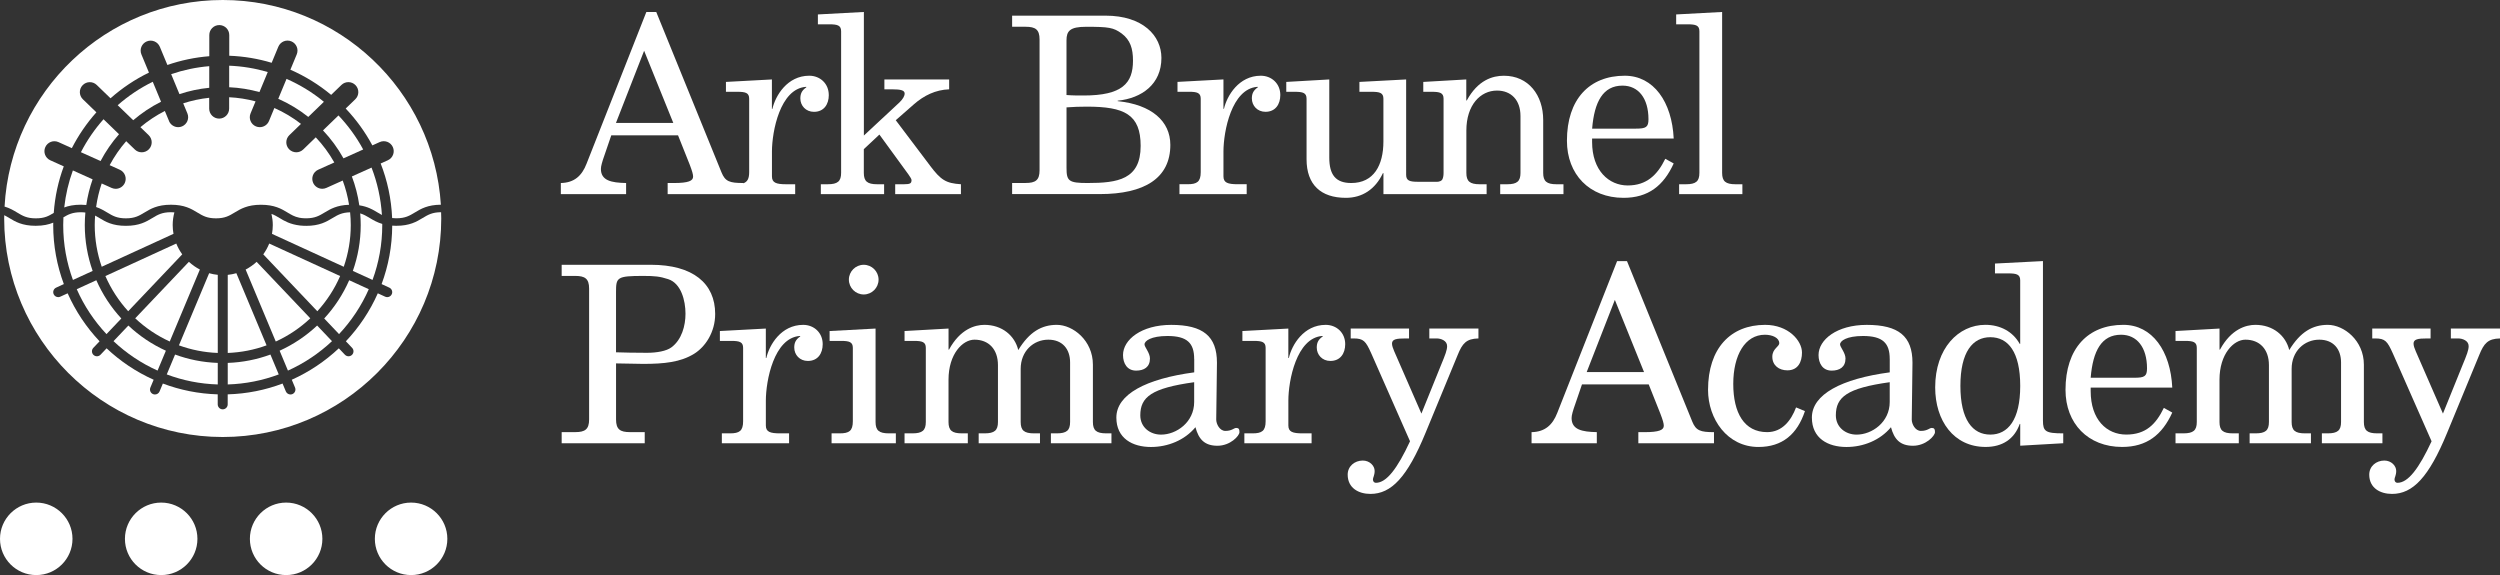 <?xml version="1.0" encoding="UTF-8"?>
<svg id="Layer_1" data-name="Layer 1" xmlns="http://www.w3.org/2000/svg" viewBox="0 0 992.13 228.22">
  <rect x="0" y="0" width="992.13" height="228.22" fill="#333333" stroke="none"/>
  <defs>
    <style>
      .cls-1 {
        fill: #fff;
      }
    </style>
  </defs>
  <path class="cls-1" d="M14.39,199.45c-7.94,0-14.39,6.44-14.39,14.39s6.44,14.38,14.39,14.38,14.38-6.44,14.38-14.38-6.44-14.39-14.38-14.39"/>
  <path class="cls-1" d="M63.97,199.45c-7.94,0-14.39,6.44-14.39,14.39s6.44,14.38,14.39,14.38,14.38-6.44,14.38-14.38-6.44-14.39-14.38-14.39"/>
  <path class="cls-1" d="M113.56,199.45c-7.94,0-14.39,6.44-14.39,14.39s6.44,14.38,14.39,14.38,14.38-6.44,14.38-14.38-6.44-14.39-14.38-14.39"/>
  <path class="cls-1" d="M163.14,199.45c-7.94,0-14.38,6.44-14.38,14.39s6.44,14.38,14.38,14.38,14.39-6.44,14.39-14.38-6.44-14.39-14.39-14.39"/>
  <path class="cls-1" d="M244.48,139.81c3.14,.1,7.16,.2,12.26,.2,3.92,0,7.75-.69,9.71-2.16,4.12-3.04,5.59-8.63,5.59-13.34,0-5.3-1.77-12.07-6.87-13.73-3.33-1.08-5.3-1.28-9.91-1.28-10.5,0-10.79,.59-10.79,6.47v23.84Zm-21.58-34.73h35.41c16.68,0,25.51,7.36,25.51,19.52,0,7.26-3.92,13.05-8.34,15.79-5.39,3.34-11.87,4.02-20.21,4.02-3.63,0-7.16-.19-10.79-.19v22.27c0,3.93,1.67,5,5.49,5h5.89v4.41h-32.96v-4.41h5.4c3.82,0,5.49-1.08,5.49-5v-51.99c0-3.92-1.67-5-5.49-5h-5.4v-4.41Z"/>
  <path class="cls-1" d="M285.68,131.37l18.24-.98v11.67h.2c1.18-5.2,5.88-13.14,14.62-13.14,4.32,0,7.75,3.14,7.75,7.65,0,3.73-1.96,6.67-5.89,6.67-3.24,0-5.4-2.45-5.4-5.3,0-1.77,.49-3.14,2.36-4.41v-.2h-.19c-10.2,.78-13.44,17.66-13.44,25.7v9.81c0,2.55,1.67,3.14,5.69,3.14h3.53v3.92h-26.68v-3.92h3.24c3.73,0,5.2-.98,5.2-4.81v-29.13c0-2.36-1.47-2.75-4.71-2.75h-4.51v-3.92Z"/>
  <path class="cls-1" d="M342.77,105.08c3.24,0,5.89,2.65,5.89,5.89s-2.65,5.89-5.89,5.89-5.89-2.65-5.89-5.89,2.65-5.89,5.89-5.89m-13.54,26.29l18.24-.98v37.08c0,3.33,1.37,4.51,5.3,4.51h2.75v3.92h-25.51v-3.92h3.24c3.73,0,5.2-.98,5.2-4.81v-29.13c0-2.36-1.47-2.75-4.71-2.75h-4.51v-3.92Z"/>
  <path class="cls-1" d="M417.02,171.98h2.35c3.93,0,5.3-1.18,5.3-4.51v-23.64c0-5.3-3.04-9.03-8.63-9.03-5.98,0-10.98,4.61-10.98,11.58v21.09c0,3.33,1.37,4.51,5.3,4.51h2.36v3.92h-24.33v-3.92h2.35c3.92,0,5.3-1.18,5.3-4.51v-22.56c0-6.38-3.73-10.11-9.32-10.11-4.71,0-10.3,5.69-10.3,15.89v16.78c0,3.33,1.37,4.51,5.3,4.51h2.36v3.92h-25.11v-3.92h3.14c3.92,0,5.3-1.18,5.3-4.51v-29.43c0-2.35-1.47-2.75-4.71-2.75h-3.73v-3.92l17.46-.98v8.34h.2c4.41-8.14,10.3-9.81,14.03-9.81,7.06,0,12.07,4.31,13.44,10.01,4.41-7.26,9.32-10.01,15.3-10.01,6.38,0,14.32,6.18,14.32,15.79v22.76c0,3.33,1.37,4.51,5.3,4.51h2.06v3.92h-24.03v-3.92Z"/>
  <path class="cls-1" d="M473.91,151.68c-16.97,2.35-21.38,5.89-21.38,13.15,0,4.71,3.83,7.65,8.24,7.65,6.08,0,13.14-4.9,13.14-12.95v-7.85Zm0-9.22c0-6.28-2.75-9.12-10.59-9.12-6.57,0-9.12,1.96-9.12,3.34,0,1.08,2.16,3.33,2.16,5.59,0,3.43-2.36,4.81-5.49,4.81-3.53,0-5.2-2.84-5.2-6.18,0-6.08,7.26-11.97,19.13-11.97,12.65,0,18.15,4.51,18.15,15.01,0,4.9-.29,18.83-.29,22.56,0,1.77,1.37,4.51,3.63,4.51,2.65,0,3.34-1.18,4.32-1.18s1.27,.49,1.27,1.67c0,1.47-3.63,5.4-8.73,5.4s-7.46-2.55-8.73-7.36c-4.32,5.2-10.99,7.85-17.66,7.85-7.35,0-13.73-3.43-13.73-11.67,0-9.22,11.77-15.4,30.9-17.95v-5.3Z"/>
  <path class="cls-1" d="M493.04,131.37l18.24-.98v11.67h.2c1.18-5.2,5.89-13.14,14.62-13.14,4.32,0,7.75,3.14,7.75,7.65,0,3.73-1.96,6.67-5.89,6.67-3.24,0-5.4-2.45-5.4-5.3,0-1.77,.49-3.14,2.36-4.41v-.2h-.19c-10.2,.78-13.44,17.66-13.44,25.7v9.81c0,2.55,1.67,3.14,5.69,3.14h3.53v3.92h-26.68v-3.92h3.24c3.73,0,5.2-.98,5.2-4.81v-29.13c0-2.36-1.47-2.75-4.71-2.75h-4.51v-3.92Z"/>
  <path class="cls-1" d="M567.2,130.39h19.52v3.92c-4.81,.1-6.38,1.96-8.24,6.57l-12.75,30.9c-7.26,17.66-13.63,24.23-21.87,24.23-4.71,0-9.03-2.35-9.03-7.65,0-3.33,2.75-5.59,5.99-5.59,2.74,0,4.71,2.06,4.71,4.12,0,1.76-.68,2.65-.68,3.34,0,.98,.59,1.37,1.18,1.37,4.22,0,8.53-5.69,13.54-16.48l-15.4-34.92c-2.16-4.81-3.04-5.89-6.96-5.89h-1.18v-3.92h23.15v3.92h-1.37c-3.63,0-5.39,.29-5.39,2.06,0,.78,.39,1.96,.88,3.04l10.79,24.72,7.65-18.93c1.87-4.51,2.55-6.28,2.55-7.85,0-2.16-2.45-3.04-4.12-3.04h-2.94v-3.92Z"/>
  <path class="cls-1" d="M652.44,147.66l-11.58-28.65-11.18,28.65h22.76Zm-44.63,23.84c5.3-.1,8.34-2.84,10.2-7.65l23.74-60.23h3.92l25.9,63.66c1.47,3.63,3.24,4.22,8.63,4.22v4.41h-30.02v-4.41h2.45c5.88,0,7.65-.88,7.65-2.55,0-.88-.39-2.26-1.37-4.81l-4.61-11.58h-26.49l-2.65,7.75c-.98,2.75-1.47,4.51-1.47,5.59,0,4.61,4.12,5.49,10.01,5.59v4.41h-25.9v-4.41Z"/>
  <path class="cls-1" d="M716.29,163.16c-3.04,9.12-8.93,14.22-18.44,14.22-12.36,0-20.01-11.09-20.01-22.66,0-16.48,8.93-25.8,22.66-25.8,9.22,0,14.62,6.28,14.62,10.99,0,3.73-1.57,7.06-5.79,7.06-3.34,0-5.98-1.96-5.98-5.4,0-3.24,2.75-3.92,2.75-5.4,0-2.06-2.65-3.33-5.69-3.33-7.85,0-12.56,8.04-12.56,19.52s4.32,19.13,13.44,19.13c5.99,0,9.52-4.61,11.48-9.81l3.53,1.47Z"/>
  <path class="cls-1" d="M749.94,151.68c-16.97,2.35-21.38,5.89-21.38,13.15,0,4.71,3.83,7.65,8.24,7.65,6.08,0,13.14-4.9,13.14-12.95v-7.85Zm0-9.22c0-6.28-2.75-9.12-10.59-9.12-6.57,0-9.12,1.96-9.12,3.34,0,1.08,2.16,3.33,2.16,5.59,0,3.43-2.36,4.81-5.5,4.81-3.53,0-5.2-2.84-5.2-6.18,0-6.08,7.26-11.97,19.13-11.97,12.65,0,18.15,4.51,18.15,15.01,0,4.9-.29,18.83-.29,22.56,0,1.77,1.37,4.51,3.63,4.51,2.65,0,3.34-1.18,4.32-1.18s1.27,.49,1.27,1.67c0,1.47-3.63,5.4-8.73,5.4s-7.46-2.55-8.73-7.36c-4.32,5.2-10.99,7.85-17.66,7.85-7.35,0-13.73-3.43-13.73-11.67,0-9.22,11.77-15.4,30.9-17.95v-5.3Z"/>
  <path class="cls-1" d="M789.86,133.82c-6.96,0-11.87,5.79-11.87,19.33s4.9,19.32,11.87,19.32,11.87-5.79,11.87-19.32-4.81-19.33-11.87-19.33m1.86-29.23l19.03-.98v63.27c0,4.32,.98,5.1,8.05,5.1v3.92l-17.07,.98v-8.63h-.2c-2.16,6.08-6.97,9.12-13.54,9.12-12.65,0-20.01-10.4-20.01-23.64,0-15.5,9.22-24.82,19.91-24.82,5.89,0,10.89,2.65,13.63,7.55h.2v-25.21c0-2.36-1.47-2.75-4.71-2.75h-5.3v-3.92Z"/>
  <path class="cls-1" d="M847.05,149.91c4.02,0,5-.59,5-3.73,0-8.34-4.02-13.34-10.3-13.34-7.75,0-11.18,6.38-12.06,17.07h17.36Zm-17.36,3.92v1.37c0,11.38,6.37,17.26,14.13,17.26s11.77-4.12,14.91-10.59l3.34,1.86c-4.02,8.83-10.11,13.64-19.91,13.64-13.54,0-22.46-9.32-22.46-22.66,0-16.48,8.93-25.8,22.95-25.8,11.48,0,18.74,10.4,19.42,24.92h-32.37Z"/>
  <path class="cls-1" d="M921.4,171.98h2.35c3.93,0,5.3-1.18,5.3-4.51v-23.64c0-5.3-3.04-9.03-8.63-9.03-5.98,0-10.98,4.61-10.98,11.58v21.09c0,3.33,1.37,4.51,5.3,4.51h2.36v3.92h-24.33v-3.92h2.36c3.92,0,5.3-1.18,5.3-4.51v-22.56c0-6.38-3.73-10.11-9.32-10.11-4.71,0-10.3,5.69-10.3,15.89v16.78c0,3.33,1.37,4.51,5.3,4.51h2.36v3.92h-25.11v-3.92h3.14c3.92,0,5.3-1.18,5.3-4.51v-29.43c0-2.35-1.47-2.75-4.71-2.75h-3.73v-3.92l17.46-.98v8.34h.2c4.41-8.14,10.3-9.81,14.03-9.81,7.06,0,12.07,4.31,13.44,10.01,4.41-7.26,9.32-10.01,15.3-10.01,6.38,0,14.32,6.18,14.32,15.79v22.76c0,3.33,1.37,4.51,5.3,4.51h2.06v3.92h-24.03v-3.92Z"/>
  <path class="cls-1" d="M972.61,130.39h19.52v3.92c-4.81,.1-6.38,1.96-8.24,6.57l-12.75,30.9c-7.26,17.66-13.63,24.23-21.87,24.23-4.71,0-9.03-2.35-9.03-7.65,0-3.33,2.75-5.59,5.99-5.59,2.74,0,4.71,2.06,4.71,4.12,0,1.76-.68,2.65-.68,3.34,0,.98,.59,1.37,1.18,1.37,4.22,0,8.53-5.69,13.54-16.48l-15.4-34.92c-2.16-4.81-3.04-5.89-6.97-5.89h-1.18v-3.92h23.15v3.92h-1.37c-3.63,0-5.39,.29-5.39,2.06,0,.78,.39,1.96,.88,3.04l10.79,24.72,7.65-18.93c1.87-4.51,2.55-6.28,2.55-7.85,0-2.16-2.45-3.04-4.12-3.04h-2.94v-3.92Z"/>
  <path class="cls-1" d="M244.44,48.79l11.18-28.65,11.58,28.65h-22.76Zm84.46-11.09c0-4.51-3.43-7.65-7.75-7.65-8.73,0-13.44,7.95-14.62,13.15h-.2v-11.67l-18.24,.98v3.92h4.51c3.24,0,4.71,.39,4.71,2.75v29.13c0,2.62-.72,3.89-2.35,4.44v-.12c-5.39,0-7.16-.59-8.63-4.22l-25.9-63.66h-3.92l-23.74,60.23c-1.86,4.81-4.9,7.55-10.2,7.65v4.41h25.9v-4.41c-5.88-.1-10-.98-10-5.59,0-1.08,.49-2.84,1.47-5.59l2.65-7.75h26.49l4.61,11.57c.98,2.55,1.37,3.92,1.37,4.81,0,1.67-1.77,2.55-7.65,2.55h-2.45v4.41h50.61v-3.92h-3.53c-4.02,0-5.69-.59-5.69-3.14v-9.81c0-8.04,3.24-24.92,13.44-25.7h.19v.19c-1.86,1.27-2.36,2.65-2.36,4.42,0,2.84,2.16,5.3,5.4,5.3,3.92,0,5.89-2.94,5.89-6.67"/>
  <path class="cls-1" d="M369.11,65.76l-13.63-18.05,7.16-6.28c4.02-3.53,8.63-5.79,14.03-5.98v-3.92h-25.7v3.92h3.14c3.34,0,4.9,.39,4.9,1.67,0,.98-.69,2.16-1.96,3.43l-14.22,13.24V4.75l-18.25,.98v3.92h4.51c3.24,0,4.71,.39,4.71,2.75v56.21c0,3.33-1.37,4.51-5.3,4.51h-2.75v3.92h25.11v-3.92h-2.75c-3.92,0-5.3-1.18-5.3-4.51v-9.42l6.18-5.79,11.57,15.89c.69,.98,1.18,1.77,1.18,2.16,0,1.28-.49,1.67-2.95,1.67h-3.53v3.92h26.09v-3.92c-5.99-.39-7.95-1.67-12.26-7.36"/>
  <path class="cls-1" d="M431.59,72.63c-7.46,0-8.34-.78-8.34-5.99v-24.03c2.65-.2,5.4-.29,8.04-.29,14.91,0,21.38,3.04,21.38,15.6,0,13.34-9.12,14.71-21.09,14.71m-8.34-56.6c0-3.73,1.37-5.4,7.75-5.4,9.02,0,10.89,.29,14.13,2.65,3.43,2.55,4.51,5.98,4.51,10.79,0,9.02-4.31,13.83-19.62,13.83-2.06,0-4.51,0-6.77-.19V16.03Zm20.31,24.13v-.2c9.61-.98,17.36-6.57,17.36-16.97,0-8.83-7.36-16.78-22.17-16.78h-37.08v4.41h5.4c3.82,0,5.49,1.08,5.49,5v51.99c0,3.93-1.67,5-5.49,5h-5.4v4.41h34.83c17.66,0,27.96-6.28,27.96-19.52,0-9.42-7.45-15.99-20.89-17.36"/>
  <path class="cls-1" d="M500.35,30.05c-8.73,0-13.44,7.95-14.62,13.14h-.2v-11.67l-18.24,.98v3.92h4.51c3.24,0,4.71,.39,4.71,2.75v29.13c0,3.83-1.47,4.81-5.2,4.81h-3.24v3.92h26.68v-3.92h-3.53c-4.02,0-5.69-.59-5.69-3.14v-9.81c0-8.05,3.24-24.92,13.44-25.7h.19v.2c-1.86,1.27-2.36,2.65-2.36,4.41,0,2.84,2.16,5.3,5.4,5.3,3.92,0,5.89-2.94,5.89-6.67,0-4.51-3.43-7.65-7.75-7.65"/>
  <path class="cls-1" d="M612.42,68.61v-20.99c0-9.81-5.79-17.56-15.6-17.56-4.42,0-10.3,1.67-14.72,9.81h-.2v-8.34l-17.07,.98v3.92h3.34c3.24,0,4.71,.39,4.71,2.75v29.43c0,1.18-.18,2.08-.58,2.76-.79,.88-2.12,.77-2.12,.77h-7.44c-3.24,0-4.71-.39-4.71-2.75V31.53l-18.54,.98v3.92h4.81c3.24,0,4.71,.39,4.71,2.75v16.97c0,9.42-3.83,16.48-12.75,16.48-6.18,0-8.73-3.24-8.73-10.1V31.53l-17.07,.98v3.92h3.34c3.24,0,4.71,.39,4.71,2.75v24.03c0,10.1,5.69,15.3,15.6,15.3,6.47,0,11.67-3.34,14.71-9.81h.2v8.34h41.03l-.08-.03v-3.89h-2.74c-3.92,0-5.3-1.18-5.3-4.51v-16.78c0-10.2,5.59-15.89,12.16-15.89,5.59,0,9.32,3.73,9.32,10.11v22.56c0,3.33-1.37,4.51-5.3,4.51h-2.75v3.92h25.11v-3.92h-2.75c-3.92,0-5.3-1.18-5.3-4.51"/>
  <path class="cls-1" d="M643.9,33.98c6.28,0,10.3,5,10.3,13.34,0,3.14-.98,3.73-5,3.73h-17.36c.88-10.69,4.32-17.07,12.06-17.07m20.31,20.99c-.69-14.52-7.95-24.92-19.42-24.92-14.03,0-22.95,9.32-22.95,25.8,0,13.34,8.93,22.66,22.46,22.66,9.81,0,15.89-4.81,19.91-13.64l-3.34-1.86c-3.14,6.48-7.46,10.59-14.91,10.59s-14.13-5.89-14.13-17.26v-1.37h32.37Z"/>
  <path class="cls-1" d="M688.73,73.12c-3.92,0-5.3-1.18-5.3-4.51V4.75l-18.24,.98v3.92h4.51c3.24,0,4.71,.39,4.71,2.75v56.21c0,3.33-1.37,4.51-5.3,4.51h-2.75v3.92h25.11v-3.92h-2.75Z"/>
  <path class="cls-1" d="M139.64,70.03c1.38,3.65,2.38,7.48,2.95,11.45,3.33,.5,5.39,1.72,7.24,2.84,.6,.36,1.16,.7,1.74,1-.42-6.59-1.84-12.91-4.12-18.81l-7.8,3.51Z"/>
  <path class="cls-1" d="M128.18,51.75c3.15,3.33,5.89,7.05,8.13,11.09l7.82-3.52c-2.67-4.94-5.98-9.47-9.81-13.51l-6.14,5.94Z"/>
  <path class="cls-1" d="M67.08,48.03l-1.66-3.99c-3.48,1.77-6.74,3.94-9.7,6.43l3.28,3.17c1.57,1.52,1.61,4.02,.09,5.6-.78,.8-1.81,1.2-2.84,1.2s-1.98-.37-2.75-1.11l-3.42-3.3c-2.53,2.9-4.73,6.09-6.56,9.52l4.03,1.82c1.99,.9,2.88,3.24,1.98,5.23-.66,1.46-2.1,2.33-3.61,2.33-.54,0-1.09-.11-1.62-.35l-3.94-1.77c-1.04,3-1.76,6.13-2.22,9.35,1.78,.6,3.14,1.41,4.4,2.17,2.14,1.29,3.84,2.32,7.41,2.32s5.26-1.02,7.41-2.32c2.39-1.44,5.1-3.08,10.48-3.08s8.08,1.63,10.47,3.08c2.15,1.3,3.84,2.32,7.41,2.32s5.27-1.02,7.41-2.32c2.38-1.43,5.07-3.06,10.39-3.07h.02c5.44,0,8.15,1.63,10.54,3.07,1.49,.9,2.78,1.68,4.66,2.06,.3,.06,.58,.1,.86,.14l.28,.03c.24,.03,.49,.04,.74,.05h.16c.21,.02,.43,.03,.66,.03,3.57,0,5.26-1.02,7.41-2.32,2.27-1.37,4.85-2.89,9.68-3.05-.53-3.32-1.38-6.54-2.52-9.62l-6.49,2.92c-.53,.24-1.08,.35-1.62,.35-1.51,0-2.95-.87-3.61-2.33-.9-1.99-.01-4.34,1.98-5.23l6.4-2.88c-2.04-3.62-4.51-6.97-7.35-9.98l-4.99,4.83c-.77,.74-1.76,1.11-2.75,1.11s-2.07-.4-2.84-1.2c-1.52-1.57-1.48-4.08,.09-5.6l4.62-4.47c-3.23-2.51-6.77-4.63-10.56-6.31l-2.14,5.17c-.63,1.52-2.1,2.44-3.66,2.44-.5,0-1.02-.1-1.51-.3-2.02-.84-2.98-3.15-2.14-5.17l1.98-4.77c-3.37-.9-6.88-1.46-10.48-1.64v4.52c0,2.18-1.77,3.96-3.96,3.96s-3.96-1.77-3.96-3.96v-4.3c-3.56,.38-7.01,1.13-10.31,2.2l1.66,3.99c.84,2.02-.12,4.33-2.14,5.17-.5,.21-1.01,.3-1.51,.3-1.55,0-3.02-.92-3.66-2.44"/>
  <path class="cls-1" d="M83.04,34.83v-8.57c-5.25,.44-10.31,1.53-15.11,3.17l3.28,7.92c3.78-1.25,7.74-2.12,11.83-2.51"/>
  <path class="cls-1" d="M106.26,28.59c-4.89-1.44-10.01-2.31-15.31-2.52v8.55c4.14,.19,8.16,.85,12.01,1.92l3.3-7.95Z"/>
  <path class="cls-1" d="M88.4,0C42.17,0,4.29,36.36,1.81,81.98c2.07,.61,3.58,1.51,4.97,2.35,2.15,1.3,3.84,2.32,7.41,2.32s5.12-.94,7.14-2.16c.46-6.45,1.82-12.65,3.98-18.47l-5.35-2.41c-1.99-.9-2.88-3.24-1.98-5.23,.9-1.99,3.24-2.88,5.23-1.98l5.3,2.39c2.64-5.15,5.91-9.92,9.74-14.21l-5.36-5.18c-1.57-1.52-1.61-4.02-.09-5.59,1.52-1.57,4.02-1.61,5.59-.09l5.47,5.29c4.57-4.05,9.7-7.5,15.25-10.2l-2.99-7.21c-.84-2.02,.12-4.33,2.14-5.17,2.02-.84,4.33,.12,5.17,2.14l3,7.22c5.28-1.83,10.85-3.02,16.63-3.48V13.91c0-2.19,1.77-3.96,3.96-3.96s3.96,1.77,3.96,3.96v8.21c5.83,.22,11.47,1.18,16.83,2.8l2.64-6.37c.84-2.02,3.15-2.98,5.17-2.14,2.02,.84,2.98,3.15,2.14,5.17l-2.52,6.08c5.87,2.57,11.31,5.94,16.18,9.99l4.08-3.94c1.57-1.52,4.08-1.48,5.59,.09,1.52,1.57,1.48,4.08-.09,5.59l-3.81,3.68c4.14,4.37,7.71,9.28,10.58,14.63l2.9-1.31c1.99-.9,4.34-.01,5.23,1.98,.9,1.99,0,4.34-1.98,5.23l-2.85,1.28c2.65,6.76,4.23,14.05,4.55,21.66,.51,.05,1.04,.09,1.64,.09,3.57,0,5.26-1.02,7.41-2.32,2.36-1.43,5.04-3.03,10.29-3.07C172.1,35.97,134.38,0,88.4,0"/>
  <path class="cls-1" d="M110.43,39.21c4.29,1.89,8.28,4.32,11.91,7.19l6.2-6c-4.47-3.68-9.46-6.74-14.83-9.1l-3.28,7.9Z"/>
  <path class="cls-1" d="M25.49,82.33c1.69-.64,3.76-1.09,6.58-1.09,.78,0,1.49,.04,2.17,.11,.52-3.51,1.36-6.92,2.51-10.18l-7.83-3.53c-1.71,4.66-2.86,9.59-3.43,14.69"/>
  <path class="cls-1" d="M32.11,60.4l7.8,3.51c2.02-3.84,4.48-7.41,7.32-10.64l-6.15-5.95c-3.51,3.95-6.53,8.34-8.97,13.08"/>
  <path class="cls-1" d="M46.7,41.75l6.17,5.96c3.35-2.87,7.06-5.34,11.04-7.34l-3.29-7.92c-5.06,2.48-9.73,5.62-13.92,9.3"/>
  <path class="cls-1" d="M65.83,139.18c-5.51-2.5-10.54-5.89-14.89-9.99l-5.89,6.2c5.1,4.81,11,8.77,17.48,11.68l3.3-7.89Z"/>
  <path class="cls-1" d="M36.77,107.52c-2.01-5.7-3.12-11.82-3.12-18.2,0-1.68,.08-3.34,.23-4.98-.55-.07-1.14-.11-1.81-.11-3.28,0-4.98,.87-6.9,2.01-.05,1.02-.08,2.05-.08,3.08,0,7.65,1.37,14.99,3.86,21.78l7.81-3.58Z"/>
  <path class="cls-1" d="M67.84,84.22c-3.57,0-5.26,1.02-7.41,2.32-2.39,1.44-5.1,3.08-10.48,3.08s-8.08-1.64-10.48-3.08c-.59-.36-1.15-.69-1.72-.99-.09,1.25-.16,2.5-.16,3.77,0,5.79,.99,11.35,2.78,16.54l28.48-13.06c-.2-1.13-.32-2.29-.32-3.49,0-1.74,.25-3.42,.67-5.03-.43-.04-.88-.06-1.37-.06"/>
  <path class="cls-1" d="M48.15,126.39c-4.1-4.45-7.47-9.57-9.92-15.18l-7.77,3.56c2.91,6.61,6.92,12.63,11.8,17.82l5.89-6.2Z"/>
  <path class="cls-1" d="M134.98,109.55l-28.14-12.9c-.61,1.53-1.41,2.97-2.36,4.29l21.45,22.58c3.74-4.1,6.81-8.81,9.05-13.96"/>
  <path class="cls-1" d="M142.95,84.69c.13,1.53,.2,3.06,.2,4.62,0,6.38-1.11,12.5-3.12,18.2l7.81,3.58c2.5-6.79,3.86-14.13,3.86-21.78,0-.15,0-.3-.01-.45-2.05-.61-3.56-1.5-4.94-2.33-1.26-.76-2.38-1.43-3.81-1.85"/>
  <path class="cls-1" d="M50.87,123.52l21.45-22.58c-.95-1.32-1.75-2.75-2.36-4.29l-28.14,12.9c2.25,5.15,5.32,9.87,9.05,13.96"/>
  <path class="cls-1" d="M121.47,89.62c-.1,0-.2,0-.3,0h-.28c-.1,0-.18-.01-.27-.02h-.16c-.42-.03-.84-.05-1.23-.09l-.2-.02c-3.91-.45-6.2-1.83-8.04-2.94-1.1-.66-2.09-1.25-3.26-1.67,.33,1.43,.53,2.92,.53,4.45,0,1.19-.12,2.35-.32,3.48l28.48,13.06c1.79-5.19,2.78-10.75,2.78-16.54,0-1.71-.09-3.41-.26-5.08-3.28,.08-4.94,1.06-7,2.3-2.39,1.44-5.1,3.08-10.47,3.08"/>
  <path class="cls-1" d="M101.84,103.91c-1.31,1.2-2.77,2.24-4.36,3.06l11.96,28.57c5.07-2.32,9.69-5.44,13.7-9.21l-21.3-22.42Z"/>
  <path class="cls-1" d="M131.75,135.39l-5.89-6.2c-4.36,4.1-9.38,7.48-14.89,9.99l3.3,7.89c6.48-2.91,12.37-6.88,17.48-11.68"/>
  <path class="cls-1" d="M146.35,114.77l-7.77-3.56c-2.46,5.61-5.82,10.74-9.92,15.18l5.89,6.2c4.88-5.2,8.89-11.21,11.8-17.82"/>
  <path class="cls-1" d="M107.32,140.7c-5.31,1.96-11.01,3.11-16.94,3.32v8.55c7.1-.22,13.91-1.6,20.24-3.98l-3.3-7.89Z"/>
  <path class="cls-1" d="M175.06,84.22c-3.53,.01-5.22,1.03-7.35,2.31-2.39,1.44-5.1,3.08-10.48,3.08-.56,0-1.07-.03-1.58-.06-.03,8.15-1.52,15.96-4.21,23.19l3.06,1.41c.99,.45,1.43,1.63,.97,2.62-.33,.73-1.05,1.15-1.8,1.15-.28,0-.56-.06-.82-.18l-2.92-1.34c-3.13,7.07-7.43,13.5-12.67,19.04l2.48,2.61c.75,.79,.72,2.04-.07,2.8-.38,.36-.87,.54-1.36,.54-.52,0-1.05-.21-1.44-.62l-2.41-2.54c-5.45,5.13-11.75,9.37-18.67,12.47l1.3,3.11c.42,1.01-.05,2.17-1.06,2.59-.25,.1-.51,.15-.76,.15-.77,0-1.51-.46-1.83-1.21l-1.31-3.13c-6.8,2.58-14.13,4.07-21.77,4.29v3.97c0,1.09-.89,1.98-1.98,1.98s-1.98-.89-1.98-1.98v-3.97c-7.64-.22-14.96-1.72-21.77-4.29l-1.31,3.13c-.32,.76-1.05,1.21-1.83,1.21-.26,0-.51-.05-.76-.15-1.01-.42-1.48-1.58-1.06-2.59l1.3-3.11c-6.92-3.1-13.22-7.33-18.67-12.47l-2.41,2.54c-.39,.41-.91,.62-1.43,.62-.49,0-.98-.18-1.36-.54-.79-.75-.82-2.01-.07-2.8l2.48-2.61c-5.24-5.55-9.55-11.98-12.67-19.04l-2.92,1.34c-.27,.12-.55,.18-.82,.18-.75,0-1.47-.43-1.8-1.15-.46-.99-.02-2.17,.97-2.62l3.06-1.41c-2.72-7.3-4.22-15.19-4.22-23.43,0-.32,.02-.63,.02-.95-1.76,.72-3.93,1.25-6.97,1.25-5.38,0-8.09-1.64-10.48-3.08-.69-.41-1.33-.8-2-1.13,0,.44-.03,.87-.03,1.31,0,47.82,38.9,86.72,86.72,86.72s86.73-38.9,86.73-86.72c0-.84-.04-1.67-.06-2.5"/>
  <path class="cls-1" d="M86.42,144.02c-5.93-.21-11.63-1.36-16.94-3.32l-3.3,7.89c6.33,2.38,13.14,3.77,20.24,3.98v-8.55Z"/>
  <path class="cls-1" d="M79.32,106.96c-1.59-.82-3.05-1.85-4.36-3.06l-21.3,22.42c4.01,3.77,8.63,6.89,13.7,9.21l11.96-28.57Z"/>
  <path class="cls-1" d="M86.42,109.08c-1.18-.12-2.32-.35-3.42-.66l-11.99,28.63c4.84,1.77,10.02,2.81,15.41,3.02v-30.99Z"/>
  <path class="cls-1" d="M90.38,140.07c5.39-.21,10.57-1.25,15.41-3.02l-11.99-28.63c-1.11,.31-2.25,.55-3.42,.66v30.99Z"/>
</svg>